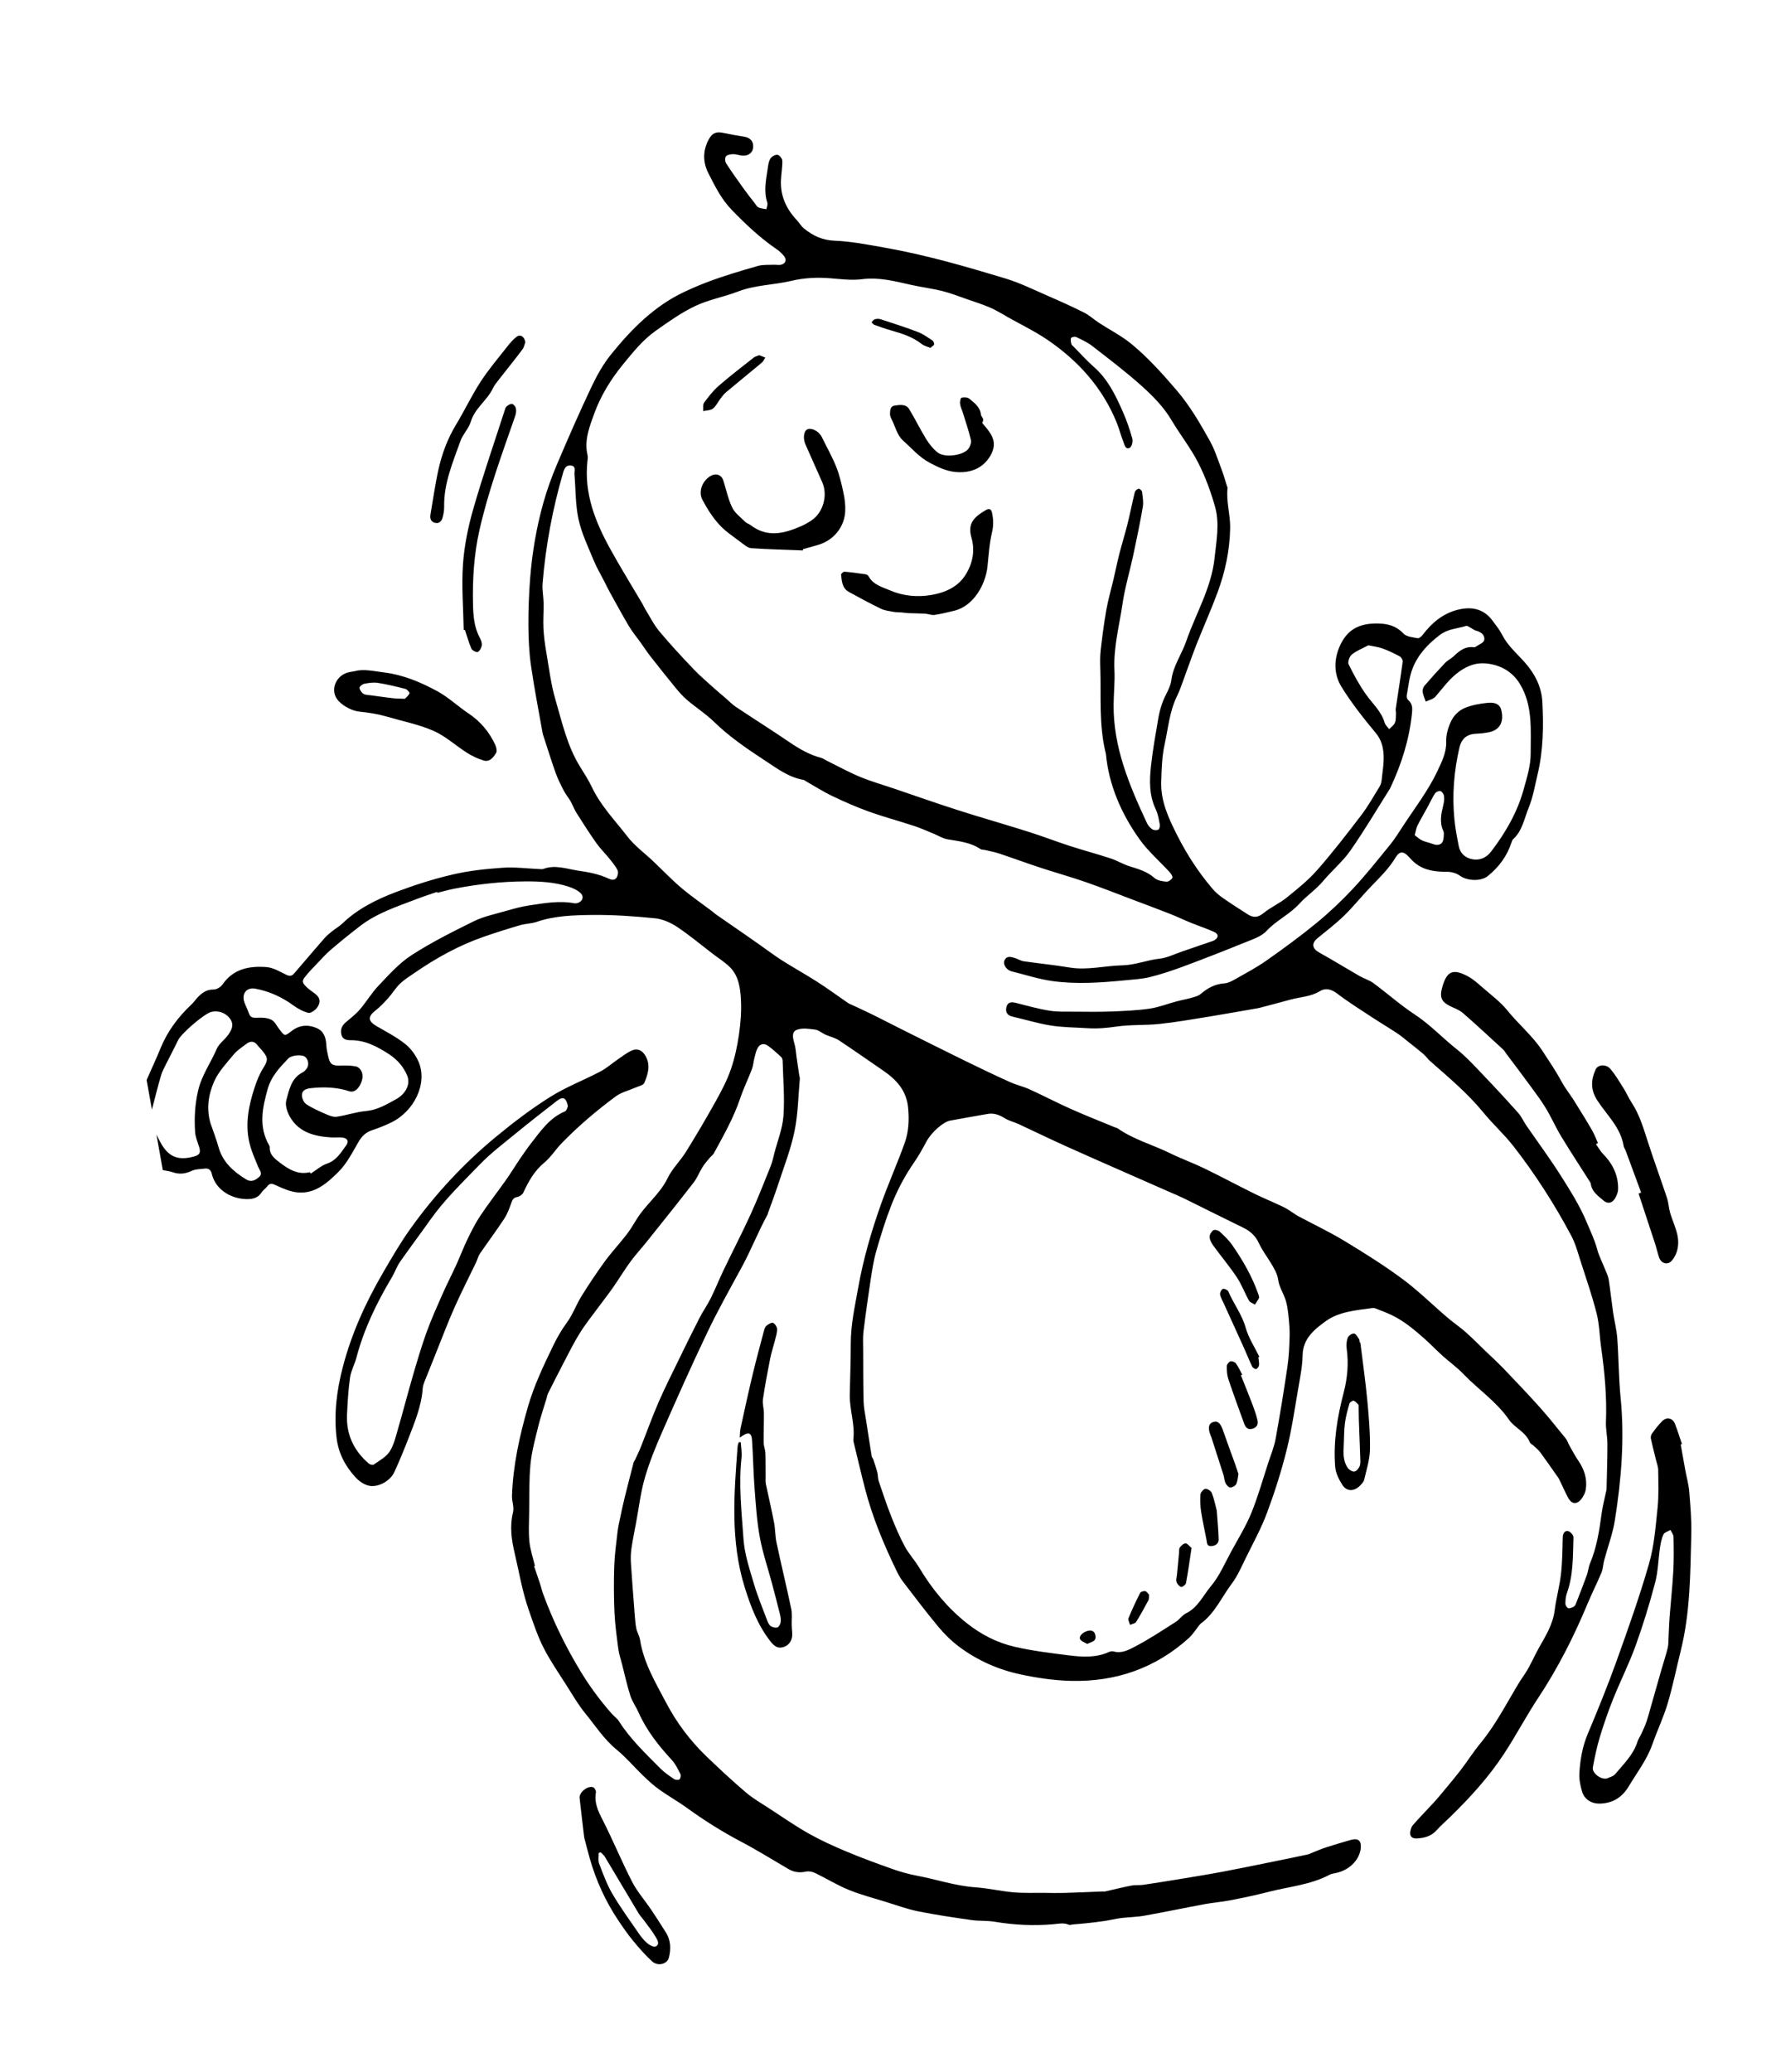 <svg xmlns="http://www.w3.org/2000/svg" fill="none" viewBox="0 0 123 143" height="143" width="123">
<path fill="black" d="M10.126 74.549C10.45 73.816 10.787 73.088 11.092 72.346C11.573 71.173 12.312 70.189 13.231 69.327C13.371 69.194 13.482 69.032 13.613 68.888C13.919 68.556 14.242 68.298 14.748 68.304C14.956 68.306 15.24 68.138 15.363 67.961C16.111 66.873 17.219 66.665 18.398 66.755C18.868 66.79 19.328 67.071 19.77 67.285C20.006 67.399 20.157 67.377 20.314 67.195C21.006 66.388 21.695 65.578 22.394 64.777C22.556 64.593 22.748 64.433 22.94 64.279C23.166 64.096 23.429 63.955 23.636 63.755C24.708 62.723 26.017 62.079 27.376 61.565C28.642 61.087 29.941 60.672 31.259 60.366C32.383 60.103 33.549 59.978 34.704 59.899C35.559 59.84 36.425 59.954 37.285 59.99C37.367 59.994 37.458 60.005 37.532 59.977C38.323 59.682 39.085 59.962 39.853 60.086C40.25 60.15 40.649 60.205 41.038 60.303C41.383 60.389 41.726 60.503 42.048 60.654C42.278 60.763 42.474 60.762 42.593 60.564C42.674 60.428 42.715 60.189 42.648 60.06C42.499 59.77 42.282 59.511 42.074 59.255C41.781 58.892 41.443 58.563 41.176 58.184C40.7 57.508 40.255 56.811 39.814 56.112C39.652 55.856 39.551 55.564 39.4 55.3C39.26 55.055 39.069 54.836 38.94 54.586C38.732 54.185 38.527 53.779 38.375 53.355C38.081 52.536 37.826 51.703 37.555 50.876C37.526 50.785 37.489 50.693 37.473 50.599C37.2 49.05 36.895 47.506 36.672 45.95C36.541 45.035 36.498 44.102 36.492 43.176C36.486 42.086 36.53 40.992 36.614 39.905C36.751 38.147 37.049 36.407 37.525 34.708C37.777 33.806 38.101 32.916 38.467 32.053C39.227 30.264 40.007 28.481 40.839 26.724C41.216 25.928 41.657 25.134 42.209 24.452C43.623 22.706 45.206 21.108 47.27 20.144C47.806 19.893 48.373 19.648 48.936 19.439C50.05 19.022 51.196 18.685 52.341 18.358C52.688 18.258 53.076 18.293 53.445 18.275C53.61 18.266 53.783 18.312 53.938 18.275C54.26 18.199 54.354 17.935 54.148 17.678C54.002 17.497 53.825 17.331 53.633 17.2C52.49 16.418 51.499 15.482 50.532 14.484C49.798 13.725 49.376 12.845 48.922 11.955C48.534 11.194 48.53 10.411 48.938 9.642C49.184 9.179 49.456 9.065 49.962 9.175C50.431 9.277 50.906 9.358 51.38 9.432C51.826 9.501 52.058 9.771 52.012 10.199C51.975 10.55 51.675 10.775 51.262 10.74C51.056 10.722 50.854 10.639 50.649 10.641C50.475 10.643 50.246 10.672 50.143 10.783C50.06 10.872 50.064 11.143 50.141 11.263C50.528 11.865 50.947 12.448 51.364 13.03C51.604 13.366 51.863 13.689 52.116 14.016C52.2 14.124 52.271 14.268 52.385 14.32C52.55 14.396 52.747 14.404 52.93 14.441C52.954 14.288 53.035 14.118 52.992 13.987C52.727 13.19 52.908 12.405 53.022 11.618C53.055 11.386 53.087 11.132 53.207 10.945C53.299 10.803 53.544 10.66 53.696 10.684C53.832 10.704 54.027 10.95 54.03 11.1C54.038 11.566 53.946 12.033 53.932 12.5C53.901 13.552 54.314 14.43 55.024 15.188C55.202 15.378 55.334 15.619 55.533 15.779C56.144 16.27 56.791 16.582 57.637 16.615C58.804 16.662 59.968 16.895 61.125 17.099C63.948 17.598 66.699 18.395 69.438 19.223C70.472 19.536 71.453 20.028 72.448 20.459C73.267 20.814 74.082 21.181 74.879 21.583C75.243 21.767 75.551 22.058 75.897 22.284C76.647 22.773 77.461 23.185 78.148 23.749C79.287 24.689 80.274 25.791 81.239 26.914C82.169 27.996 82.875 29.211 83.559 30.44C83.892 31.039 84.101 31.709 84.347 32.354C84.499 32.752 84.612 33.164 84.743 33.57C84.755 33.609 84.782 33.651 84.778 33.688C84.671 34.618 84.974 35.517 84.958 36.447C84.931 37.99 84.615 39.469 84.084 40.902C83.639 42.104 83.112 43.275 82.64 44.467C82.341 45.223 82.079 45.993 81.796 46.754C81.634 47.191 81.49 47.639 81.286 48.056C80.763 49.119 80.677 50.281 80.427 51.41C80.239 52.259 80.227 53.104 80.197 53.952C80.149 55.312 80.716 56.502 81.311 57.679C81.975 58.993 82.775 60.215 83.727 61.336C83.928 61.574 84.172 61.787 84.428 61.966C85.003 62.368 85.594 62.748 86.187 63.124C86.567 63.365 86.893 63.334 87.271 63.023C87.759 62.623 88.364 62.362 88.855 61.965C89.593 61.369 90.346 60.765 90.969 60.057C92.035 58.844 93.025 57.562 94.005 56.278C94.478 55.659 94.863 54.97 95.274 54.304C95.357 54.168 95.404 53.995 95.421 53.834C95.482 53.242 95.589 52.644 95.552 52.058C95.519 51.544 95.389 51.047 95.011 50.594C94.165 49.578 93.338 48.529 92.643 47.407C92.134 46.585 92.107 45.599 92.493 44.679C92.987 43.5 93.805 43.029 95.103 43.037C95.809 43.042 96.41 43.185 96.926 43.734C97.136 43.958 97.571 43.989 97.915 44.054C98.013 44.073 98.177 43.925 98.26 43.815C98.888 42.989 99.654 42.345 100.675 42.09C101.613 41.855 102.467 42.007 103.08 42.846C103.309 43.158 103.561 43.463 103.733 43.805C104.122 44.576 104.768 45.115 105.324 45.743C105.984 46.491 106.461 47.396 106.517 48.429C106.608 50.111 106.584 51.793 106.191 53.446C106.007 54.223 105.874 55.026 105.573 55.758C105.269 56.498 105.143 57.344 104.502 57.926C104.445 57.977 104.416 58.067 104.391 58.145C104.082 59.092 103.518 59.858 102.743 60.477C102.266 60.859 101.312 60.804 100.828 60.449C100.594 60.278 100.252 60.179 99.959 60.179C99.166 60.179 98.406 60.106 97.758 59.596C97.587 59.461 97.432 59.303 97.288 59.14C96.946 58.753 96.657 58.737 96.397 59.168C95.943 59.925 95.326 60.532 94.719 61.157C94.079 61.816 93.505 62.543 92.849 63.184C92.269 63.751 91.618 64.247 90.99 64.762C90.56 65.115 90.615 65.476 91.105 65.748C92.046 66.272 92.962 66.837 93.895 67.374C94.206 67.552 94.569 67.653 94.853 67.863C95.809 68.568 96.7 69.366 97.69 70.016C98.757 70.716 99.618 71.642 100.605 72.426C101.257 72.944 101.827 73.572 102.406 74.176C103.236 75.043 104.051 75.924 104.85 76.819C105.075 77.071 105.213 77.398 105.406 77.679C106.195 78.827 107.026 79.946 107.772 81.121C108.437 82.169 109.11 83.234 109.583 84.372C109.834 84.974 110.13 85.58 110.302 86.226C110.429 86.702 110.666 87.15 110.848 87.611C110.939 87.841 111.06 88.07 111.098 88.311C111.217 89.068 111.295 89.831 111.404 90.59C111.491 91.188 111.649 91.78 111.693 92.382C111.793 93.746 111.787 95.12 111.923 96.48C112.206 99.326 111.971 102.145 111.525 104.949C111.376 105.882 111.033 106.784 110.788 107.702C110.713 107.982 110.711 108.287 110.602 108.551C110.302 109.274 109.942 109.973 109.642 110.696C108.7 112.958 107.594 115.146 106.245 117.181C105.403 118.45 104.703 119.795 103.868 121.065C102.812 122.671 101.532 124.075 100.163 125.41C99.846 125.719 99.507 126.009 99.214 126.338C98.838 126.759 98.356 126.876 97.833 126.903C97.502 126.921 97.334 126.729 97.399 126.413C97.43 126.267 97.474 126.102 97.568 125.994C97.918 125.589 98.292 125.204 98.656 124.812C98.87 124.582 99.091 124.357 99.292 124.117C99.82 123.487 100.352 122.859 100.857 122.21C101.332 121.598 101.743 120.936 102.236 120.339C103.294 119.062 104.039 117.592 104.888 116.186C105.073 115.88 105.293 115.594 105.475 115.285C105.655 114.979 105.807 114.656 105.971 114.34C106.071 114.146 106.167 113.949 106.274 113.758C106.739 112.931 107.248 112.132 107.37 111.151C107.475 110.317 107.708 109.499 107.803 108.664C107.899 107.827 107.906 106.98 107.925 106.137C107.931 105.865 108.043 105.656 108.277 105.684C108.429 105.702 108.674 105.963 108.668 106.107C108.624 107.401 108.667 108.708 108.217 109.959C108.135 110.188 108.111 110.446 108.11 110.691C108.109 110.801 108.21 110.971 108.304 111.006C108.404 111.042 108.559 110.967 108.676 110.911C108.743 110.879 108.798 110.794 108.828 110.72C109.088 110.054 109.35 109.389 109.593 108.717C109.687 108.459 109.704 108.171 109.81 107.919C110.273 106.822 110.452 105.665 110.608 104.498C110.676 103.986 110.812 103.481 110.916 102.974C110.93 102.906 110.951 102.838 110.953 102.77C110.977 101.729 111.013 100.688 111.011 99.648C111.011 99.151 110.89 98.653 110.91 98.16C110.98 96.428 110.82 94.714 110.578 93.003C110.468 92.226 110.46 91.425 110.269 90.671C109.961 89.453 109.547 88.261 109.162 87.064C108.971 86.473 108.812 85.858 108.524 85.315C107.943 84.223 107.317 83.15 106.644 82.111C105.97 81.068 105.253 80.048 104.485 79.072C103.853 78.271 103.084 77.577 102.438 76.786C101.356 75.462 100.054 74.377 98.781 73.256C98.606 73.101 98.47 72.901 98.293 72.749C97.972 72.472 97.636 72.213 97.304 71.95C97.038 71.739 96.78 71.515 96.498 71.329C95.922 70.947 95.327 70.595 94.75 70.216C93.942 69.683 93.116 69.169 92.348 68.583C91.948 68.279 91.541 68.177 91.162 68.412C90.522 68.808 89.796 68.814 89.113 69.003C88.433 69.192 87.749 69.367 87.067 69.548C87.014 69.561 86.96 69.578 86.905 69.588C85.741 69.789 84.578 70 83.411 70.189C82.297 70.369 81.184 70.564 80.062 70.682C79.078 70.784 78.074 70.719 77.098 70.862C76.425 70.962 75.766 71.017 75.094 70.973C74.254 70.918 73.406 70.921 72.579 70.79C71.683 70.648 70.807 70.376 69.92 70.173C69.559 70.09 69.43 69.855 69.501 69.531C69.575 69.188 69.824 69.141 70.147 69.224C70.924 69.423 71.7 69.64 72.489 69.766C73.067 69.859 73.666 69.828 74.256 69.833C75.082 69.84 75.91 69.853 76.735 69.821C77.619 69.787 78.508 69.752 79.382 69.626C80.02 69.534 80.635 69.289 81.264 69.121C81.608 69.029 81.96 68.97 82.302 68.872C82.52 68.809 82.764 68.749 82.928 68.608C83.406 68.198 83.917 67.922 84.564 67.878C84.812 67.861 85.065 67.728 85.29 67.601C86.019 67.187 86.768 66.793 87.453 66.312C88.639 65.478 89.814 64.622 90.933 63.702C91.827 62.967 92.673 62.164 93.463 61.318C94.355 60.361 95.169 59.331 95.998 58.316C96.311 57.931 96.579 57.507 96.849 57.09C97.678 55.81 98.626 54.603 99.277 53.212C99.58 52.564 99.904 51.945 99.878 51.172C99.862 50.684 100.03 50.149 100.256 49.706C100.429 49.366 100.777 49.036 101.127 48.885C101.624 48.67 102.188 48.572 102.732 48.515C103.313 48.454 103.606 48.659 103.69 49.033C103.848 49.734 103.65 50.241 103.1 50.464C102.899 50.545 102.674 50.574 102.456 50.606C102.251 50.636 102.042 50.636 101.835 50.655C101.261 50.707 100.924 51.04 100.798 51.578C100.414 53.219 100.279 54.881 100.445 56.56C100.506 57.176 100.624 57.79 100.744 58.4C100.838 58.877 101.156 59.192 101.623 59.299C102.175 59.425 102.645 59.22 102.981 58.78C103.961 57.494 104.772 56.111 105.21 54.547C105.442 53.716 105.715 52.855 105.712 52.008C105.707 50.395 105.872 48.721 104.983 47.237C104.459 46.362 103.639 45.898 102.643 45.797C101.973 45.729 101.388 45.93 100.794 46.347C100.102 46.833 99.66 47.488 99.129 48.092C98.978 48.264 98.692 48.32 98.468 48.429C98.392 48.209 98.284 47.993 98.251 47.767C98.231 47.631 98.285 47.444 98.376 47.338C98.839 46.798 99.317 46.268 99.808 45.752C99.978 45.575 100.22 45.468 100.398 45.296C100.789 44.919 101.195 44.601 101.784 44.676C101.823 44.681 101.874 44.673 101.905 44.651C102.117 44.501 102.467 44.373 102.504 44.185C102.569 43.851 102.3 43.623 101.943 43.535C101.802 43.5 101.68 43.388 101.546 43.321C101.449 43.272 101.328 43.181 101.249 43.206C100.642 43.398 100.005 43.401 99.436 43.831C98.603 44.462 97.928 45.189 97.556 46.141C97.323 46.733 97.266 47.394 97.149 48.029C97.132 48.121 97.187 48.267 97.258 48.328C97.57 48.593 97.547 48.926 97.51 49.28C97.321 51.064 96.79 52.748 96.028 54.367C96.016 54.392 96.007 54.418 95.991 54.441C95.088 55.871 94.228 57.332 93.26 58.717C92.728 59.479 91.984 60.09 91.384 60.81C90.894 61.398 90.245 61.825 89.753 62.368C89.071 63.118 88.152 63.526 87.469 64.261C87.088 64.67 86.449 64.863 85.899 65.087C84.513 65.652 83.119 66.195 81.716 66.716C80.964 66.995 80.198 67.251 79.421 67.444C78.862 67.583 78.275 67.612 77.697 67.668C76.027 67.831 74.348 67.951 72.682 67.721C71.731 67.589 70.804 67.281 69.865 67.05C69.826 67.041 69.786 67.024 69.749 67.007C69.444 66.874 69.254 66.521 69.381 66.271C69.541 65.956 69.823 66.052 70.073 66.124C70.285 66.185 70.481 66.321 70.694 66.353C71.745 66.506 72.803 66.608 73.85 66.783C75.091 66.99 76.297 66.661 77.515 66.634C78.415 66.614 79.209 66.268 80.072 66.177C80.601 66.121 81.111 65.86 81.626 65.685C82.254 65.473 82.879 65.254 83.505 65.039C83.623 64.998 83.748 64.969 83.855 64.909C84.168 64.731 84.181 64.478 83.853 64.33C83.327 64.092 82.775 63.912 82.239 63.694C81.754 63.497 81.28 63.268 80.793 63.077C79.956 62.748 79.112 62.435 78.269 62.117C77.172 61.703 76.083 61.27 74.976 60.886C73.932 60.524 72.865 60.228 71.816 59.882C70.871 59.571 69.937 59.226 68.993 58.912C68.68 58.808 68.351 58.751 68.03 58.674C67.922 58.649 67.791 58.663 67.707 58.606C67.019 58.139 66.221 58.069 65.434 57.934C65.104 57.878 64.799 57.677 64.481 57.548C64.037 57.367 63.599 57.167 63.144 57.017C62.096 56.673 61.028 56.387 59.99 56.015C59.133 55.708 58.296 55.338 57.475 54.945C56.843 54.643 56.25 54.261 55.64 53.915C55.592 53.887 55.547 53.842 55.497 53.834C54.484 53.665 53.686 53.06 52.863 52.52C51.617 51.703 50.384 50.87 49.307 49.82C48.737 49.265 48.053 48.831 47.446 48.313C47.142 48.055 46.879 47.747 46.624 47.438C46.038 46.724 45.463 45.999 44.893 45.27C44.664 44.977 44.463 44.662 44.245 44.358C43.976 43.982 43.675 43.625 43.439 43.228C42.975 42.449 42.542 41.649 42.103 40.856C41.969 40.614 41.852 40.364 41.727 40.119C41.484 39.642 41.206 39.178 41.003 38.685C40.621 37.754 40.171 36.829 39.957 35.856C39.735 34.842 39.76 33.774 39.674 32.729C39.656 32.503 39.812 32.183 39.426 32.132C39.094 32.089 38.971 32.35 38.895 32.611C38.161 35.116 37.688 37.671 37.471 40.269C37.434 40.719 37.535 41.179 37.543 41.635C37.552 42.212 37.501 42.793 37.531 43.368C37.56 43.928 37.636 44.489 37.732 45.043C37.92 46.129 38.049 47.236 38.358 48.289C38.82 49.859 39.168 51.48 40.048 52.901C40.342 53.377 40.647 53.85 40.887 54.353C41.497 55.634 42.484 56.642 43.333 57.745C43.822 58.382 44.502 58.872 45.093 59.432C45.742 60.048 46.359 60.697 47.039 61.276C47.712 61.848 48.444 62.348 49.149 62.881C49.259 62.964 49.36 63.06 49.473 63.138C50.137 63.601 50.805 64.058 51.47 64.52C51.81 64.755 52.148 64.994 52.486 65.231C53.003 65.594 53.507 65.977 54.039 66.314C54.832 66.817 55.657 67.269 56.447 67.776C57.164 68.237 57.852 68.743 58.555 69.226C58.644 69.287 58.748 69.324 58.847 69.371C59.318 69.592 59.794 69.804 60.259 70.034C60.978 70.389 61.689 70.761 62.406 71.118C63.868 71.847 65.328 72.579 66.794 73.297C67.774 73.775 68.758 74.245 69.752 74.693C70.191 74.891 70.672 74.997 71.111 75.197C72.073 75.635 73.01 76.127 73.975 76.557C74.985 77.007 76.015 77.409 77.037 77.832C77.088 77.853 77.148 77.859 77.191 77.89C78.298 78.665 79.608 79.015 80.805 79.603C81.572 79.98 82.383 80.269 83.153 80.642C84.309 81.202 85.441 81.811 86.593 82.379C87.263 82.709 87.956 82.99 88.63 83.313C88.9 83.442 89.144 83.624 89.399 83.783C89.481 83.833 89.557 83.894 89.641 83.939C90.713 84.51 91.814 85.032 92.851 85.659C94.215 86.484 95.572 87.334 96.852 88.281C97.945 89.09 98.921 90.058 99.959 90.944C100.364 91.291 100.812 91.59 101.211 91.943C101.697 92.373 102.152 92.837 102.62 93.287C103.028 93.679 103.447 94.059 103.837 94.466C104.668 95.334 105.5 96.202 106.301 97.096C106.934 97.804 107.528 98.548 108.126 99.287C108.246 99.433 108.3 99.63 108.396 99.798C108.592 100.144 108.777 100.5 109.002 100.827C109.411 101.421 109.622 102.071 109.522 102.783C109.484 103.05 109.337 103.339 109.154 103.542C108.863 103.866 108.528 103.803 108.317 103.418C108.106 103.033 107.93 102.628 107.738 102.232C107.702 102.158 107.67 102.08 107.623 102.013C107.213 101.428 106.805 100.84 106.383 100.262C106.263 100.098 106.099 99.965 105.95 99.823C105.85 99.727 105.69 99.661 105.646 99.548C105.369 98.836 104.611 98.572 104.21 97.993C103.349 96.746 102.088 95.908 101.056 94.836C100.612 94.374 100.08 93.997 99.602 93.565C99.171 93.176 98.772 92.752 98.337 92.37C97.658 91.773 96.963 91.19 96.142 90.792C95.77 90.612 95.38 90.468 94.994 90.316C94.921 90.287 94.829 90.281 94.75 90.292C93.643 90.453 92.471 90.532 91.557 91.198C90.793 91.755 89.985 92.382 89.962 93.539C89.946 94.32 89.787 95.102 89.653 95.877C89.409 97.291 89.203 98.718 88.855 100.108C88.49 101.564 88.033 103.004 87.509 104.411C87.112 105.478 86.557 106.487 86.053 107.511C85.748 108.129 85.475 108.78 85.064 109.323C84.369 110.242 83.911 111.349 82.944 112.058C82.847 112.13 82.782 112.245 82.704 112.342C82.513 112.579 82.35 112.846 82.128 113.048C79.82 115.146 77.07 116.098 73.983 116.027C72.814 116 71.634 115.826 70.488 115.582C68.951 115.255 67.514 114.621 66.248 113.677C65.721 113.284 65.237 112.81 64.816 112.306C63.969 111.291 63.175 110.233 62.368 109.185C62.21 108.978 62.073 108.748 61.959 108.513C61.05 106.645 60.248 104.735 59.73 102.718C59.458 101.663 59.21 100.601 58.954 99.541C58.938 99.475 58.93 99.402 58.937 99.335C59.05 98.298 58.668 97.303 58.687 96.276C58.708 95.094 58.758 93.911 58.757 92.729C58.755 91.418 59.044 90.157 59.271 88.878C59.621 86.911 60.174 85.01 60.838 83.139C61.346 81.707 61.972 80.316 62.483 78.885C62.757 78.117 62.797 77.308 62.718 76.474C62.604 75.252 61.889 74.508 60.956 73.874C59.95 73.19 58.961 72.485 57.946 71.817C57.663 71.631 57.308 71.555 56.994 71.413C56.76 71.308 56.547 71.106 56.308 71.073C55.888 71.015 55.412 70.942 55.036 71.082C54.644 71.227 54.757 71.666 54.865 72.034C54.955 72.335 54.966 72.658 55.013 72.972C55.074 73.388 55.135 73.805 55.197 74.222C55.21 74.304 55.246 74.387 55.238 74.466C55.127 75.68 55.116 76.915 54.868 78.101C54.605 79.363 54.125 80.582 53.722 81.814C53.511 82.463 53.265 83.101 53.035 83.744C53.021 83.783 53.017 83.826 52.997 83.862C52.357 85.029 51.876 86.273 51.24 87.443C50.429 88.934 49.594 90.415 48.863 91.945C47.771 94.227 46.742 96.54 45.725 98.857C45.272 99.888 44.844 100.941 44.532 102.019C44.245 103.009 44.127 104.048 43.937 105.066C43.822 105.676 43.697 106.284 43.608 106.897C43.561 107.222 43.551 107.559 43.572 107.887C43.636 108.921 43.722 109.954 43.799 110.987C43.809 111.124 43.815 111.261 43.829 111.397C43.862 111.733 43.875 112.074 43.942 112.403C43.997 112.672 44.161 112.92 44.203 113.189C44.45 114.786 45.272 116.144 46.005 117.535C46.731 118.914 47.66 120.155 48.786 121.236C49.671 122.086 50.569 122.924 51.504 123.719C52.006 124.147 52.59 124.481 53.146 124.844C54.045 125.43 54.929 126.044 55.862 126.57C56.691 127.037 57.565 127.433 58.443 127.801C59.488 128.238 60.553 128.63 61.621 129.008C62.166 129.201 62.73 129.362 63.299 129.469C64.656 129.722 65.97 130.178 67.362 130.276C68.239 130.337 69.106 130.543 69.983 130.621C70.697 130.684 71.419 130.652 72.138 130.659C72.588 130.664 73.04 130.676 73.49 130.663C74.388 130.637 75.286 130.596 76.184 130.562C76.225 130.561 76.269 130.573 76.309 130.565C76.919 130.427 77.526 130.275 78.139 130.156C78.406 130.104 78.688 130.143 78.959 130.104C79.849 129.973 80.737 129.829 81.625 129.683C82.575 129.526 83.525 129.372 84.471 129.194C85.624 128.977 86.774 128.737 87.924 128.504C88.713 128.345 89.502 128.183 90.289 128.014C90.421 127.986 90.545 127.918 90.673 127.868C90.979 127.749 91.281 127.615 91.594 127.515C92.155 127.334 92.721 127.166 93.288 127.006C93.764 126.873 94.006 127.02 93.981 127.513C93.965 127.822 93.834 128.166 93.648 128.416C93.295 128.894 92.79 129.191 92.191 129.304C92.069 129.327 91.939 129.347 91.832 129.404C90.514 130.109 89.029 130.224 87.617 130.589C86.751 130.813 85.872 130.995 84.994 131.167C84.398 131.283 83.787 131.329 83.19 131.439C81.801 131.697 80.419 131.988 79.029 132.236C78.5 132.331 77.955 132.331 77.42 132.398C77.039 132.446 76.663 132.543 76.283 132.6C75.874 132.662 75.463 132.708 75.052 132.753C74.737 132.788 74.42 132.809 74.104 132.838C74.007 132.847 73.895 132.894 73.817 132.861C73.457 132.703 73.103 132.794 72.737 132.826C71.386 132.943 70.042 132.878 68.701 132.654C68.173 132.565 67.623 132.612 67.092 132.536C65.862 132.36 64.631 132.18 63.414 131.935C62.658 131.783 61.924 131.514 61.184 131.285C60.319 131.018 59.436 130.788 58.6 130.446C57.803 130.12 57.062 129.658 56.283 129.284C56.095 129.193 55.841 129.149 55.642 129.194C55.207 129.29 54.821 129.231 54.444 129.011C53.355 128.374 52.284 127.706 51.169 127.119C49.869 126.435 48.633 125.659 47.446 124.797C46.829 124.35 46.158 123.978 45.538 123.535C45.137 123.249 44.771 122.912 44.416 122.57C43.798 121.977 43.243 121.31 42.582 120.77C41.711 120.057 41.118 119.122 40.422 118.272C39.927 117.667 39.532 116.978 39.111 116.316C38.586 115.493 38.031 114.684 37.581 113.822C37.133 112.963 36.832 112.036 36.511 111.116C36.061 109.824 35.846 108.492 35.536 107.178C35.322 106.27 35.195 105.34 35.431 104.388C35.519 104.036 35.346 103.627 35.359 103.246C35.43 101.151 35.88 99.128 36.457 97.116C36.884 95.628 37.542 94.258 38.21 92.876C38.482 92.314 38.781 91.796 39.151 91.292C39.558 90.737 39.794 90.059 40.16 89.47C40.669 88.65 41.208 87.845 41.776 87.064C42.232 86.44 42.764 85.872 43.239 85.262C43.5 84.927 43.726 84.563 43.945 84.198C44.564 83.166 45.569 82.436 46.107 81.325C46.425 80.666 46.987 80.13 47.379 79.5C48.084 78.365 48.764 77.213 49.414 76.045C49.808 75.339 50.194 74.615 50.46 73.855C50.734 73.072 50.914 72.245 51.033 71.423C51.151 70.607 51.216 69.769 51.167 68.949C51.121 68.179 51.008 67.365 50.422 66.775C50.067 66.417 49.624 66.144 49.22 65.835C48.401 65.209 47.608 64.542 46.75 63.974C46.304 63.679 45.755 63.439 45.23 63.387C43.787 63.243 42.331 63.139 40.882 63.157C39.606 63.173 38.315 63.209 37.075 63.631C36.703 63.758 36.286 63.755 35.905 63.867C35.06 64.115 34.219 64.38 33.386 64.67C31.689 65.261 30.131 66.124 28.654 67.14C28.3 67.383 27.929 67.612 27.621 67.906C27.317 68.198 27.097 68.576 26.814 68.892C26.539 69.198 26.253 69.501 25.93 69.754C25.388 70.178 25.407 70.483 26.014 70.835C26.681 71.222 27.376 71.58 27.975 72.055C28.368 72.366 28.705 72.823 28.905 73.286C29.544 74.758 28.635 76.697 27.009 77.487C26.588 77.691 26.149 77.866 25.704 78.013C25.269 78.158 24.992 78.419 24.761 78.82C24.341 79.547 23.945 80.33 23.359 80.908C22.595 81.663 21.732 82.44 20.516 82.305C20.027 82.25 19.542 82.04 19.088 81.831C18.826 81.71 18.651 81.627 18.452 81.895C18.337 82.049 18.162 82.159 18.058 82.318C17.846 82.645 17.549 82.752 17.179 82.769C16.131 82.816 14.906 82.229 14.623 81.012C14.564 80.76 14.406 80.629 14.14 80.665C13.842 80.704 13.514 80.693 13.252 80.816C12.809 81.025 12.393 81.078 11.932 80.918C11.712 80.842 11.475 80.818 11.244 80.77C11.098 79.952 10.951 79.134 10.805 78.317C10.899 78.5 10.988 78.685 11.086 78.865C11.63 79.857 12.293 80.134 13.396 79.832C13.799 79.722 13.877 79.557 13.75 79.161C13.64 78.822 13.495 78.478 13.473 78.128C13.412 77.18 13.459 76.257 13.677 75.302C13.923 74.225 14.552 73.373 14.967 72.404C15.123 72.04 15.507 71.781 15.75 71.447C16.106 70.957 16.125 70.643 15.881 70.309C15.591 69.914 15.075 69.729 14.593 69.849C14.1 69.972 12.514 71.344 12.299 71.8C12.036 72.359 11.739 72.903 11.465 73.457C11.336 73.717 11.195 73.977 11.116 74.252C10.89 75.024 10.697 75.81 10.492 76.594C10.37 75.913 10.248 75.231 10.126 74.549ZM76.376 52.044C75.871 50.021 76.056 48.061 75.989 46.117C75.975 45.705 75.969 45.288 76.016 44.88C76.124 43.95 76.242 43.02 76.406 42.099C76.533 41.383 76.738 40.682 76.904 39.974C77.042 39.385 77.16 38.792 77.311 38.207C77.486 37.525 77.698 36.853 77.868 36.17C78.049 35.445 78.19 34.711 78.369 33.985C78.395 33.88 78.524 33.76 78.629 33.73C78.688 33.713 78.86 33.857 78.871 33.942C78.916 34.291 78.983 34.658 78.924 34.999C78.73 36.124 78.496 37.243 78.257 38.36C78.02 39.462 77.69 40.548 77.527 41.66C77.303 43.188 76.89 44.692 76.966 46.261C77.004 47.045 76.917 47.833 76.909 48.619C76.876 51.573 77.995 54.209 79.21 56.814C79.288 56.981 79.428 57.142 79.581 57.243C79.686 57.313 79.885 57.325 79.996 57.271C80.074 57.233 80.122 57.028 80.099 56.914C80.032 56.562 79.975 56.193 79.823 55.874C79.358 54.905 79.379 53.885 79.49 52.87C79.609 51.775 79.807 50.687 79.992 49.6C80.056 49.22 80.156 48.841 80.287 48.48C80.475 47.963 80.83 47.477 80.895 46.952C81.02 45.956 81.611 45.169 81.923 44.263C82.581 42.353 83.662 40.594 83.88 38.523C84.005 37.335 84.243 36.141 83.914 34.978C83.62 33.936 83.24 32.9 82.748 31.938C82.224 30.914 81.496 29.995 80.906 29.002C80.363 28.086 79.625 27.341 78.854 26.648C77.766 25.669 76.591 24.784 75.433 23.884C75.102 23.627 74.706 23.447 74.325 23.264C74.233 23.219 74.006 23.264 73.972 23.333C73.918 23.443 73.958 23.609 73.991 23.744C74.008 23.816 74.092 23.872 74.15 23.932C74.612 24.399 75.051 24.896 75.545 25.327C76.505 26.166 77.038 27.273 77.537 28.4C77.805 29.005 78.022 29.638 78.2 30.276C78.254 30.466 78.16 30.846 78.025 30.911C77.719 31.058 77.663 30.697 77.585 30.504C77.41 30.069 77.3 29.607 77.123 29.172C76.142 26.765 74.473 24.913 72.353 23.466C71.458 22.855 70.467 22.383 69.52 21.847C69.46 21.813 69.405 21.769 69.344 21.737C69.006 21.558 68.678 21.355 68.326 21.209C67.828 21.003 67.314 20.834 66.804 20.659C66.23 20.46 65.661 20.235 65.072 20.088C64.367 19.913 63.64 19.825 62.93 19.666C61.811 19.416 60.716 19.12 59.534 19.273C58.812 19.367 58.06 19.264 57.325 19.206C56.425 19.135 55.529 19.178 54.66 19.385C53.438 19.676 52.163 19.664 50.971 20.123C49.999 20.497 48.947 20.68 48.013 21.124C47.046 21.582 46.157 22.217 45.279 22.838C44.395 23.463 43.722 24.303 43.036 25.142C42.181 26.184 41.49 27.313 41.037 28.557C40.708 29.462 40.333 30.405 40.579 31.424C40.611 31.554 40.584 31.7 40.569 31.838C40.329 34.047 41.103 36.001 42.134 37.873C42.851 39.175 43.637 40.438 44.39 41.719C44.439 41.803 44.47 41.897 44.521 41.979C44.854 42.516 45.136 43.095 45.535 43.577C46.284 44.478 47.087 45.337 47.896 46.186C48.349 46.662 48.854 47.087 49.342 47.529C49.587 47.751 49.846 47.958 50.096 48.174C50.337 48.38 50.556 48.618 50.818 48.792C52.049 49.613 53.302 50.401 54.525 51.234C55.207 51.698 55.905 52.102 56.709 52.312C56.839 52.346 56.954 52.437 57.078 52.497C57.855 52.88 58.615 53.302 59.414 53.632C60.205 53.959 61.036 54.192 61.849 54.469C62.87 54.817 63.888 55.174 64.911 55.515C65.692 55.776 66.478 56.027 67.265 56.27C68.546 56.664 69.834 57.035 71.11 57.442C72.043 57.739 72.957 58.093 73.888 58.395C74.82 58.696 75.768 58.948 76.7 59.254C77.155 59.404 77.575 59.663 78.032 59.804C78.642 59.994 79.238 60.166 79.739 60.611C79.935 60.785 80.276 60.834 80.558 60.86C80.692 60.872 80.888 60.727 80.968 60.597C81.009 60.53 80.886 60.32 80.791 60.216C80.093 59.453 79.293 58.765 78.697 57.931C77.421 56.142 76.571 54.154 76.377 52.042L76.376 52.044ZM65.616 77.352C65.119 77.45 64.311 78.181 63.976 78.809C63.722 79.283 63.461 79.758 63.155 80.2C62.507 81.133 61.975 82.131 61.562 83.18C61.154 84.219 60.822 85.291 60.515 86.366C60.326 87.027 60.224 87.716 60.12 88.398C59.941 89.571 59.777 90.746 59.634 91.923C59.585 92.335 59.612 92.757 59.613 93.175C59.617 94.359 59.614 95.543 59.642 96.727C59.651 97.14 59.739 97.551 59.8 97.962C59.929 98.815 60.062 99.668 60.2 100.52C60.212 100.597 60.285 100.663 60.311 100.74C60.409 101.036 60.512 101.33 60.589 101.631C60.641 101.83 60.622 102.049 60.687 102.241C60.962 103.057 61.235 103.876 61.552 104.678C61.831 105.382 62.131 106.084 62.49 106.75C62.769 107.266 63.181 107.706 63.483 108.211C64.361 109.679 65.423 110.974 66.771 112.045C67.766 112.834 68.871 113.397 70.085 113.675C71.32 113.959 72.589 114.11 73.849 114.269C74.769 114.385 75.7 114.436 76.585 114.033C76.681 113.989 76.813 113.967 76.911 113.995C77.459 114.154 77.946 113.888 78.369 113.668C79.349 113.159 80.273 112.542 81.208 111.95C81.462 111.789 81.641 111.495 81.904 111.368C82.73 110.968 83.086 110.135 83.625 109.495C84.224 108.782 84.601 107.881 85.055 107.051C85.531 106.184 86.055 105.332 86.427 104.421C86.888 103.287 87.218 102.101 87.6 100.935C87.776 100.398 87.998 99.867 88.098 99.316C88.399 97.659 88.669 95.996 88.914 94.329C89.016 93.635 89.046 92.927 89.065 92.224C89.078 91.747 89.029 91.265 88.98 90.789C88.943 90.437 88.895 90.078 88.789 89.742C88.644 89.281 88.351 88.853 88.284 88.386C88.214 87.906 87.986 87.541 87.753 87.157C87.482 86.709 87.158 86.287 86.942 85.814C86.707 85.299 86.341 84.978 85.849 84.739C84.486 84.076 83.132 83.392 81.772 82.724C81.462 82.571 81.142 82.441 80.826 82.303C79.73 81.821 78.634 81.34 77.538 80.857C76.199 80.267 74.859 79.683 73.527 79.079C72.458 78.595 71.403 78.082 70.339 77.589C70.029 77.445 69.681 77.371 69.396 77.191C69.026 76.959 68.651 76.819 68.221 76.89C67.351 77.036 66.484 77.198 65.616 77.354L65.616 77.352ZM36.945 108.094C36.925 108.098 36.905 108.103 36.885 108.107C37.021 108.507 37.16 108.905 37.292 109.305C37.37 109.541 37.422 109.785 37.507 110.017C38.193 111.892 39.065 113.672 40.103 115.381C40.736 116.423 41.452 117.388 42.254 118.297C42.409 118.473 42.618 118.611 42.741 118.804C43.525 120.045 44.587 121.041 45.607 122.072C45.886 122.353 46.222 122.579 46.552 122.803C46.645 122.866 46.852 122.885 46.925 122.825C47.001 122.762 47.039 122.55 46.991 122.456C46.817 122.116 46.645 121.757 46.391 121.481C45.476 120.49 44.65 119.445 44.099 118.202C43.926 117.813 43.664 117.457 43.535 117.057C43.306 116.343 43.147 115.606 42.961 114.878C42.871 114.531 42.752 114.187 42.705 113.833C42.594 112.998 42.477 112.16 42.438 111.32C42.39 110.245 42.386 109.165 42.422 108.089C42.449 107.291 42.562 106.495 42.654 105.701C42.694 105.36 42.777 105.023 42.847 104.687C42.938 104.257 43.029 103.827 43.134 103.401C43.338 102.576 43.551 101.755 43.763 100.933C43.777 100.881 43.824 100.84 43.847 100.789C43.985 100.489 44.134 100.192 44.256 99.885C44.66 98.87 45.027 97.84 45.461 96.838C45.888 95.852 46.375 94.89 46.845 93.923C47.327 92.931 47.814 91.94 48.317 90.959C48.552 90.501 48.856 90.077 49.085 89.617C49.404 88.976 49.668 88.308 49.977 87.662C50.593 86.379 51.25 85.115 51.841 83.82C52.339 82.729 52.775 81.609 53.224 80.496C53.337 80.216 53.398 79.913 53.474 79.62C53.697 78.756 54.044 77.901 54.107 77.026C54.198 75.764 54.084 74.487 54.05 73.217C54.048 73.128 54.008 73.016 53.945 72.958C53.65 72.688 53.355 72.411 53.029 72.181C52.74 71.977 52.458 72.065 52.303 72.382C52.201 72.587 52.155 72.823 52.098 73.048C52.035 73.301 52.017 73.57 51.925 73.812C51.669 74.484 51.348 75.133 51.12 75.813C50.668 77.158 49.971 78.38 49.297 79.617C49.234 79.733 49.106 79.811 49.02 79.916C48.847 80.125 48.662 80.329 48.519 80.557C48.3 80.906 48.153 81.307 47.902 81.629C46.844 82.995 45.762 84.342 44.683 85.692C44.308 86.163 43.895 86.605 43.54 87.09C43.117 87.667 42.749 88.283 42.339 88.87C42.016 89.334 41.662 89.776 41.328 90.233C40.892 90.827 40.425 91.404 40.037 92.03C39.615 92.708 39.263 93.43 38.891 94.138C38.533 94.821 38.187 95.509 37.841 96.198C37.793 96.296 37.781 96.411 37.749 96.516C37.556 97.162 37.334 97.802 37.174 98.456C36.963 99.319 36.721 100.186 36.637 101.066C36.53 102.175 36.562 103.299 36.545 104.416C36.535 105.084 36.495 105.757 36.562 106.418C36.621 106.984 36.812 107.537 36.945 108.096L36.945 108.094ZM30.201 61.627C30.195 61.607 30.189 61.587 30.183 61.566C29.726 61.725 29.265 61.871 28.814 62.045C27.442 62.571 26.032 63.02 24.849 63.935C24.161 64.467 23.484 65.013 22.823 65.579C22.479 65.873 22.179 66.221 21.864 66.549C21.641 66.78 21.415 67.009 21.211 67.256C21.086 67.406 20.912 67.591 20.919 67.753C20.927 67.912 21.117 68.082 21.259 68.213C21.469 68.406 21.736 68.542 21.927 68.751C22.174 69.022 22.064 69.35 21.873 69.587C21.738 69.754 21.451 69.954 21.289 69.913C20.925 69.819 20.567 69.626 20.26 69.401C19.466 68.821 18.596 68.425 17.635 68.246C17.024 68.133 16.672 68.594 16.879 69.189C16.97 69.449 17.107 69.695 17.194 69.956C17.29 70.238 17.462 70.267 17.738 70.253C18.068 70.236 18.438 70.245 18.726 70.382C18.961 70.494 19.108 70.802 19.282 71.033C19.673 71.55 19.659 71.538 20.16 71.153C20.692 70.745 21.299 70.709 21.891 70.974C22.367 71.187 22.513 71.634 22.536 72.138C22.548 72.411 22.615 72.685 22.674 72.955C22.788 73.466 22.961 73.572 23.499 73.554C23.842 73.543 24.193 73.546 24.531 73.602C24.911 73.663 25.118 74.102 25.012 74.519C24.87 75.078 24.498 75.447 24.139 75.329C23.268 75.044 22.386 75.017 21.485 75.111C21.156 75.145 20.866 75.245 20.851 75.576C20.841 75.791 20.978 76.103 21.151 76.219C21.571 76.498 22.043 76.703 22.509 76.906C22.743 77.007 23.02 77.12 23.257 77.085C23.934 76.987 24.595 76.751 25.273 76.692C26.051 76.624 26.678 76.246 27.323 75.894C28.028 75.51 28.361 74.839 28.126 74.257C27.871 73.629 27.425 73.13 26.857 72.762C26.052 72.241 25.216 71.793 24.21 71.802C23.949 71.804 23.667 71.757 23.582 71.433C23.492 71.091 23.598 70.811 23.865 70.58C24.199 70.29 24.562 70.021 24.847 69.689C25.308 69.152 25.672 68.528 26.158 68.02C26.868 67.278 27.572 66.482 28.423 65.933C29.79 65.051 31.256 64.314 32.719 63.594C33.392 63.264 34.154 63.105 34.883 62.896C35.428 62.739 35.979 62.585 36.538 62.5C37.587 62.341 38.64 62.153 39.708 62.358C39.746 62.365 39.79 62.352 39.831 62.344C40.214 62.268 40.375 61.907 40.093 61.645C39.864 61.433 39.543 61.292 39.238 61.194C38.268 60.884 37.274 60.834 36.253 60.841C34.602 60.85 32.981 61.032 31.367 61.346C30.975 61.422 30.589 61.534 30.201 61.629L30.201 61.627ZM14.54 77.542C14.725 78.086 14.936 78.623 15.089 79.175C15.383 80.227 16.127 80.877 17.008 81.416C17.352 81.627 17.655 81.464 17.906 81.231C18.154 81.001 17.934 80.796 17.84 80.567C17.601 79.985 17.335 79.399 17.204 78.789C16.929 77.51 17.188 76.259 17.593 75.041C17.739 74.601 17.912 74.157 18.156 73.766C18.513 73.195 18.543 73.046 18.116 72.527C18.011 72.399 17.887 72.285 17.788 72.153C17.552 71.839 17.281 71.848 16.998 72.068C16.702 72.296 16.373 72.503 16.141 72.786C15.653 73.378 15.099 73.959 14.793 74.644C14.393 75.54 14.24 76.533 14.54 77.541L14.54 77.542ZM21.401 80.913L21.459 81.011C21.836 80.774 22.186 80.457 22.596 80.317C23.24 80.097 23.533 79.567 23.891 79.088C24.117 78.786 23.999 78.556 23.623 78.52C23.376 78.497 23.125 78.529 22.877 78.514C21.72 78.442 20.639 78.173 20.017 77.08C19.832 76.754 19.68 76.285 19.772 75.951C19.97 75.228 20.113 74.417 20.909 74.018C21.015 73.965 21.105 73.862 21.179 73.763C21.375 73.504 21.289 73.072 21.022 72.92C20.772 72.778 20.12 72.849 19.919 73.057C19.317 73.682 18.732 74.291 18.482 75.186C18.114 76.505 17.852 77.784 18.587 79.057C18.608 79.092 18.629 79.136 18.627 79.174C18.603 79.71 18.973 79.983 19.341 80.263C19.951 80.725 20.581 81.113 21.401 80.913ZM94.499 44.545C94.09 44.763 93.683 44.92 93.36 45.18C93.199 45.31 93.061 45.696 93.139 45.855C93.495 46.579 93.884 47.299 94.353 47.955C94.802 48.584 95.4 49.104 95.626 49.885C95.674 50.05 95.831 50.184 95.938 50.332C96.074 50.188 96.262 50.067 96.334 49.897C96.414 49.707 96.396 49.473 96.409 49.257C96.415 49.148 96.376 49.036 96.392 48.931C96.552 47.845 96.727 46.76 96.873 45.672C96.888 45.557 96.774 45.365 96.666 45.307C96.279 45.099 95.879 44.908 95.466 44.758C95.166 44.65 94.839 44.616 94.5 44.545L94.499 44.545ZM97.705 57.651C97.886 57.784 98.031 57.93 98.206 58.01C98.442 58.117 98.705 58.163 98.948 58.256C99.397 58.426 99.685 58.25 99.703 57.778C99.709 57.641 99.738 57.484 99.683 57.369C99.396 56.758 99.533 56.158 99.682 55.55C99.731 55.352 99.755 55.136 99.726 54.938C99.707 54.812 99.588 54.64 99.478 54.606C99.376 54.575 99.173 54.667 99.106 54.766C98.923 55.037 98.791 55.342 98.634 55.631C98.387 56.085 98.124 56.531 97.891 56.992C97.803 57.166 97.781 57.373 97.704 57.651L97.705 57.651Z"></path>
<path fill="black" d="M23.247 99.267C23.049 97.61 23.252 95.987 23.671 94.38C24.273 92.061 25.251 89.913 26.457 87.842C27.061 86.803 27.663 85.765 28.36 84.793C30.058 82.422 32.037 80.295 34.288 78.441C35.47 77.466 36.7 76.532 37.996 75.719C39.09 75.032 40.318 74.562 41.468 73.959C41.893 73.737 42.259 73.408 42.657 73.133C42.953 72.93 43.241 72.709 43.559 72.547C43.985 72.33 44.335 72.469 44.575 72.879C44.949 73.518 44.752 74.15 44.498 74.746C44.425 74.916 44.091 74.98 43.87 75.079C43.422 75.279 42.914 75.393 42.529 75.677C41.201 76.659 39.94 77.728 38.788 78.915C38.369 79.347 38.042 79.88 37.584 80.26C36.897 80.826 36.501 81.554 36.137 82.329C36.072 82.465 35.879 82.596 35.727 82.624C35.477 82.668 35.398 82.79 35.321 83.013C35.187 83.401 35.038 83.797 34.815 84.137C34.28 84.953 33.692 85.733 33.142 86.538C33.021 86.716 32.974 86.943 32.88 87.14C32.38 88.183 31.849 89.213 31.381 90.269C30.916 91.317 30.513 92.391 30.085 93.455C29.826 94.094 29.567 94.734 29.315 95.376C29.26 95.517 29.206 95.666 29.196 95.814C29.114 97.031 28.653 98.142 28.221 99.258C27.914 100.05 27.59 100.838 27.235 101.61C26.955 102.221 26.127 102.693 25.478 102.554C25.141 102.481 24.794 102.238 24.555 101.978C23.851 101.214 23.374 100.319 23.247 99.266L23.247 99.267ZM39.22 76.36C39.105 75.757 38.876 75.669 38.458 75.991C37.475 76.751 36.498 77.519 35.536 78.306C34.724 78.972 33.88 79.613 33.152 80.365C31.953 81.605 30.701 82.803 29.7 84.223C29.018 85.19 28.301 86.132 27.626 87.103C27.398 87.43 27.27 87.823 27.065 88.167C26.022 89.918 25.134 91.734 24.615 93.717C24.494 94.18 24.242 94.617 24.175 95.084C24.055 95.929 24.006 96.787 23.966 97.642C23.902 99.011 24.432 100.134 25.465 101.022C25.547 101.091 25.74 101.146 25.804 101.101C26.194 100.823 26.662 100.578 26.91 100.197C27.206 99.74 27.332 99.165 27.488 98.628C27.841 97.416 28.155 96.193 28.508 94.982C28.801 93.979 29.095 92.975 29.448 91.993C29.77 91.101 30.16 90.233 30.543 89.364C30.853 88.661 31.206 87.978 31.526 87.279C31.788 86.704 32.008 86.109 32.285 85.541C32.555 84.983 32.835 84.424 33.179 83.91C33.744 83.065 34.371 82.261 34.958 81.43C35.292 80.957 35.591 80.46 35.916 79.982C36.165 79.616 36.418 79.251 36.69 78.902C37.352 78.053 37.964 77.154 39.021 76.714C39.145 76.662 39.19 76.42 39.222 76.359L39.22 76.36Z"></path>
<path fill="black" d="M116.072 99.703C116.178 100.297 116.282 100.892 116.391 101.485C116.481 101.978 116.623 102.465 116.663 102.962C116.742 103.939 116.828 104.92 116.804 105.897C116.737 108.59 116.736 111.293 116.079 113.934C115.776 115.153 115.529 116.388 115.171 117.591C114.889 118.539 114.455 119.442 114.127 120.378C113.749 121.461 113.052 122.358 112.473 123.324C112.035 124.054 111.402 124.459 110.538 124.497C109.939 124.523 109.424 124.23 109.257 123.654C109.14 123.248 109.05 122.808 109.075 122.391C109.131 121.469 109.284 120.564 109.651 119.692C110.352 118.025 111.036 116.348 111.647 114.646C112.445 112.423 113.238 110.194 113.889 107.927C114.244 106.689 114.342 105.37 114.476 104.08C114.565 103.22 114.528 102.345 114.519 101.477C114.517 101.235 114.418 100.993 114.36 100.751C114.245 100.269 114.116 99.789 114.014 99.304C113.991 99.195 114.025 99.043 114.091 98.953C114.312 98.653 114.537 98.349 114.803 98.09C115.108 97.792 115.52 97.884 115.674 98.275C115.855 98.736 115.999 99.212 116.16 99.681L116.07 99.705L116.072 99.703ZM110.97 122.765C111.125 122.687 111.41 122.629 111.555 122.456C112.134 121.761 112.805 121.124 113.088 120.221C113.15 120.026 113.277 119.853 113.363 119.664C113.483 119.402 113.606 119.141 113.7 118.87C113.813 118.545 113.899 118.21 113.994 117.878C114.252 116.975 114.507 116.072 114.766 115.17C114.902 114.696 115.061 114.229 115.177 113.752C115.234 113.515 115.221 113.26 115.235 113.014C115.26 112.546 115.271 112.078 115.306 111.611C115.388 110.556 115.504 109.503 115.562 108.447C115.606 107.661 115.594 106.871 115.577 106.083C115.573 105.923 115.441 105.767 115.368 105.609C115.202 105.708 114.956 105.769 114.885 105.915C114.75 106.194 114.691 106.517 114.644 106.828C114.525 107.634 114.514 108.464 114.308 109.245C113.92 110.714 113.474 112.172 112.958 113.601C112.509 114.844 111.906 116.031 111.413 117.261C111.064 118.13 110.756 119.019 110.485 119.916C110.278 120.597 110.134 121.301 110.005 122.002C109.938 122.368 110.533 122.855 110.971 122.765L110.97 122.765Z"></path>
<path fill="black" d="M110.224 78.981C110.384 79.207 110.518 79.459 110.71 79.654C111.38 80.337 111.774 81.134 111.749 82.098C111.744 82.317 111.641 82.556 111.521 82.747C111.322 83.061 111.019 83.109 110.74 82.871C110.367 82.551 109.936 82.262 109.862 81.71C109.855 81.658 109.822 81.607 109.792 81.56C109.134 80.524 108.459 79.497 107.822 78.447C107.439 77.816 107.143 77.133 106.762 76.501C106.436 75.961 106.053 75.455 105.68 74.946C105.133 74.199 104.573 73.462 104.018 72.721C103.952 72.632 103.901 72.528 103.821 72.455C102.895 71.606 101.976 70.749 101.028 69.924C100.787 69.713 100.456 69.602 100.16 69.457C99.566 69.166 99.417 68.852 99.586 68.217C99.901 67.029 100.329 66.825 101.4 67.407C101.758 67.602 102.072 67.888 102.382 68.16C102.974 68.677 103.624 69.152 104.111 69.757C104.885 70.719 105.846 71.501 106.538 72.56C106.996 73.26 107.463 73.95 107.863 74.689C108.103 75.133 108.427 75.53 108.697 75.959C109.121 76.636 109.543 77.316 109.944 78.006C110.109 78.288 110.22 78.6 110.356 78.899C110.312 78.926 110.268 78.953 110.223 78.98L110.224 78.981Z"></path>
<path fill="black" d="M51.157 99.555C51.178 99.909 51.249 100.267 51.211 100.614C51.003 102.499 51.219 104.377 51.348 106.247C51.419 107.279 51.766 108.301 52.061 109.305C52.317 110.177 52.67 111.021 52.991 111.875C53.043 112.014 53.122 112.173 53.237 112.249C53.359 112.33 53.557 112.378 53.689 112.337C53.792 112.304 53.889 112.12 53.911 111.99C53.939 111.819 53.914 111.628 53.872 111.456C53.694 110.732 53.505 110.01 53.313 109.29C53.03 108.229 52.669 107.181 52.472 106.104C52.269 104.993 52.197 103.854 52.111 102.726C52.027 101.623 52.013 100.516 51.937 99.414C51.899 98.86 51.675 98.802 51.09 99.239C51.109 98.982 51.101 98.786 51.142 98.602C51.41 97.373 51.677 96.144 51.969 94.921C52.218 93.881 52.499 92.848 52.774 91.814C52.805 91.698 52.862 91.561 52.953 91.495C53.083 91.399 53.296 91.269 53.396 91.317C53.531 91.382 53.668 91.6 53.669 91.753C53.671 92.022 53.576 92.293 53.51 92.56C53.406 92.972 53.269 93.377 53.187 93.793C53.004 94.723 52.827 95.654 52.69 96.591C52.645 96.895 52.753 97.216 52.756 97.53C52.762 98.222 52.733 98.913 52.742 99.604C52.745 99.835 52.85 100.062 52.858 100.294C52.879 100.857 52.869 101.422 52.874 101.986C52.875 102.137 52.863 102.293 52.893 102.439C53.078 103.325 53.288 104.206 53.458 105.095C53.546 105.555 53.532 106.036 53.63 106.493C53.955 108.018 54.324 109.534 54.645 111.059C54.719 111.409 54.667 111.785 54.677 112.148C54.682 112.327 54.692 112.507 54.709 112.684C54.757 113.153 54.547 113.538 54.14 113.682C53.733 113.826 53.471 113.634 53.222 113.318C52.344 112.2 51.855 110.927 51.433 109.572C50.43 106.359 50.695 103.113 50.941 99.855C50.949 99.752 50.991 99.653 51.018 99.552C51.063 99.553 51.11 99.555 51.156 99.555L51.157 99.555Z"></path>
<path fill="black" d="M24.544 46.319C25.137 46.165 25.82 46.329 26.524 46.417C27.863 46.584 29.067 47.095 30.217 47.721C30.98 48.137 31.626 48.759 32.355 49.245C33.175 49.792 33.777 50.51 34.193 51.388C34.276 51.562 34.343 51.843 34.26 51.977C34.078 52.273 33.821 52.62 33.406 52.497C33.004 52.379 32.611 52.19 32.255 51.966C31.475 51.473 30.775 50.816 29.944 50.451C28.933 50.005 27.821 49.79 26.752 49.476C26.126 49.292 25.491 49.191 24.836 49.123C24.331 49.071 23.758 48.774 23.4 48.407C22.719 47.706 23.18 46.57 24.144 46.393C24.24 46.376 24.335 46.359 24.544 46.321L24.544 46.319ZM27.965 48.235C28.061 48.13 28.219 48.01 28.283 47.853C28.306 47.797 28.114 47.584 27.992 47.552C27.367 47.391 26.737 47.238 26.1 47.138C25.796 47.09 25.466 47.14 25.158 47.198C25.027 47.222 24.82 47.393 24.829 47.479C24.843 47.628 24.969 47.811 25.102 47.893C25.244 47.98 25.446 47.972 25.624 47.997C26.13 48.067 26.635 48.139 27.143 48.197C27.389 48.225 27.638 48.221 27.965 48.235Z"></path>
<path fill="black" d="M113.341 82.321C112.983 81.353 112.627 80.384 112.268 79.416C112.23 79.313 112.151 79.219 112.134 79.114C111.934 77.835 110.981 76.981 110.321 75.971C109.841 75.236 109.864 74.55 110.201 73.819C110.362 73.47 110.932 73.437 111.231 73.799C111.572 74.208 111.846 74.674 112.13 75.127C112.327 75.442 112.476 75.79 112.679 76.1C113.251 76.969 113.524 77.954 113.841 78.927C114.251 80.187 114.708 81.43 115.125 82.688C115.235 83.019 115.246 83.382 115.344 83.718C115.505 84.267 115.767 84.794 115.865 85.351C115.964 85.923 115.866 86.523 115.482 86.995C115.191 87.352 114.726 87.232 114.579 86.794C114.474 86.479 114.404 86.153 114.301 85.839C113.925 84.686 113.543 83.535 113.163 82.385C113.222 82.364 113.281 82.344 113.341 82.323L113.341 82.321Z"></path>
<path fill="black" d="M40.348 126.851C40.255 126.062 40.136 125.089 40.029 124.115C39.986 123.72 40.604 123.227 40.972 123.374C41.069 123.413 41.176 123.623 41.156 123.732C41.029 124.432 41.3 125.001 41.611 125.608C42.33 127.018 42.931 128.488 43.655 129.895C44.004 130.574 44.527 131.163 44.958 131.801C45.314 132.328 45.654 132.863 45.992 133.4C46.331 133.94 46.342 134.528 46.197 135.123C46.088 135.573 45.441 135.754 45.041 135.392C44.555 134.952 44.121 134.449 43.703 133.943C43.342 133.507 43.021 133.038 42.706 132.568C41.817 131.243 41.165 129.807 40.728 128.274C40.61 127.862 40.508 127.446 40.349 126.849L40.348 126.851ZM41.488 127.861C41.44 127.875 41.392 127.89 41.344 127.904C41.351 128.152 41.294 128.424 41.378 128.642C41.649 129.349 41.91 130.071 42.29 130.721C42.84 131.659 43.484 132.542 44.101 133.44C44.273 133.69 44.466 133.935 44.694 134.129C44.851 134.262 45.144 134.422 45.279 134.36C45.595 134.214 45.396 133.898 45.289 133.714C45.047 133.3 44.74 132.924 44.457 132.536C44.343 132.381 44.205 132.242 44.107 132.078C43.325 130.775 42.553 129.467 41.771 128.165C41.701 128.049 41.584 127.961 41.488 127.861Z"></path>
<path fill="black" d="M93.948 92.67C94.109 93.984 94.298 95.296 94.424 96.613C94.532 97.751 94.632 98.896 94.614 100.036C94.603 100.738 94.376 101.438 94.216 102.133C94.18 102.292 94.035 102.44 93.911 102.564C93.521 102.955 93.014 102.967 92.716 102.514C92.469 102.137 92.244 101.677 92.209 101.237C92.074 99.507 92.359 97.811 92.795 96.138C93.056 95.139 93.147 94.129 93.006 93.098C92.973 92.85 92.991 92.569 93.079 92.338C93.132 92.198 93.371 92.038 93.513 92.05C93.639 92.06 93.757 92.287 93.858 92.433C93.902 92.494 93.892 92.593 93.907 92.675C93.92 92.672 93.934 92.671 93.947 92.67L93.948 92.67ZM93.832 96.98C93.757 96.909 93.646 96.757 93.497 96.687C93.437 96.659 93.224 96.79 93.197 96.881C93.067 97.328 92.942 97.783 92.883 98.242C92.817 98.747 92.83 99.26 92.802 99.769C92.771 100.311 92.753 100.857 93.079 101.324C93.172 101.458 93.394 101.595 93.536 101.576C93.675 101.558 93.838 101.362 93.901 101.208C93.97 101.04 93.949 100.829 93.942 100.638C93.915 99.773 93.877 98.908 93.847 98.043C93.836 97.725 93.837 97.408 93.832 96.979L93.832 96.98Z"></path>
<path fill="black" d="M32.024 43.484C31.997 41.968 31.869 40.444 31.975 38.937C32.066 37.651 32.333 36.358 32.69 35.116C33.342 32.844 34.119 30.608 34.845 28.358C34.879 28.253 34.905 28.126 34.98 28.061C35.087 27.969 35.247 27.862 35.364 27.882C35.471 27.9 35.604 28.068 35.629 28.189C35.663 28.354 35.639 28.549 35.582 28.712C34.674 31.322 33.714 33.917 33.107 36.618C32.733 38.281 32.629 39.982 32.666 41.688C32.684 42.495 32.739 43.291 33.136 44.023C33.22 44.178 33.297 44.374 33.276 44.537C33.252 44.708 33.141 44.93 33.001 45.001C32.91 45.047 32.616 44.905 32.561 44.781C32.376 44.367 32.257 43.923 32.113 43.49C32.083 43.488 32.054 43.487 32.024 43.484Z"></path>
<path fill="black" d="M36.28 23.61C36.236 23.726 36.203 23.959 36.078 24.124C35.551 24.826 34.996 25.506 34.456 26.199C34.305 26.394 34.142 26.591 34.037 26.812C33.639 27.645 32.797 28.171 32.517 29.101C32.374 29.577 31.965 29.971 31.797 30.444C31.274 31.918 30.642 33.37 30.674 34.985C30.678 35.216 30.636 35.454 30.579 35.681C30.515 35.938 30.37 36.162 30.056 36.092C29.76 36.026 29.681 35.793 29.73 35.512C29.912 34.468 30.055 33.416 30.286 32.383C30.529 31.305 30.914 30.273 31.494 29.315C32.083 28.339 32.574 27.302 33.193 26.347C33.739 25.505 34.397 24.734 35.018 23.941C35.212 23.693 35.42 23.444 35.666 23.254C35.919 23.059 36.199 23.201 36.28 23.609L36.28 23.61Z"></path>
<path fill="black" d="M55.445 37.995C54.26 37.949 53.074 37.92 51.891 37.84C51.658 37.825 51.421 37.626 51.218 37.471C50.685 37.066 50.109 36.692 49.663 36.203C49.205 35.7 48.83 35.102 48.509 34.497C48.193 33.903 48.547 33.098 49.158 32.813C49.495 32.656 49.836 32.8 49.951 33.158C50.153 33.786 50.283 34.448 50.568 35.035C50.756 35.422 51.156 35.71 51.474 36.029C51.569 36.123 51.719 36.159 51.828 36.242C52.984 37.131 54.164 36.834 55.344 36.312C55.596 36.201 55.84 36.063 56.066 35.906C56.866 35.35 57.181 34.177 56.784 33.283C56.409 32.437 56.032 31.591 55.657 30.746C55.64 30.708 55.625 30.669 55.609 30.631C55.449 30.247 55.515 29.756 55.742 29.643C56.044 29.493 56.565 29.771 56.757 30.169C57.087 30.852 57.468 31.514 57.749 32.215C57.98 32.794 58.122 33.413 58.253 34.025C58.342 34.439 58.394 34.876 58.373 35.297C58.32 36.381 57.574 37.287 56.533 37.603C56.177 37.711 55.816 37.807 55.457 37.908C55.453 37.937 55.448 37.966 55.444 37.995L55.445 37.995Z"></path>
<path fill="black" d="M67.082 37.078C66.824 36.137 67.249 35.691 68.106 35.198C68.319 35.075 68.455 35.151 68.506 35.375C68.611 35.835 68.623 36.274 68.508 36.758C68.327 37.521 68.28 38.319 68.198 39.103C68.071 40.32 67.256 41.851 65.861 42.168C65.421 42.268 64.982 42.385 64.537 42.447C64.328 42.475 64.104 42.373 63.885 42.36C63.5 42.337 63.114 42.339 62.729 42.324C62.578 42.318 62.429 42.287 62.279 42.276C62.087 42.26 61.891 42.27 61.704 42.235C61.409 42.18 61.096 42.144 60.831 42.016C60.086 41.655 59.357 41.259 58.629 40.861C58.161 40.606 58.138 40.122 58.086 39.671C58.079 39.608 58.244 39.457 58.32 39.463C58.809 39.503 59.295 39.571 59.781 39.642C59.853 39.652 59.948 39.709 59.981 39.771C60.301 40.368 60.922 40.518 61.471 40.754C62.381 41.145 63.346 41.234 64.317 41.07C65.25 40.912 66.126 40.532 66.648 39.731C67.16 38.946 67.366 38.033 67.081 37.078L67.082 37.078Z"></path>
<path fill="black" d="M67.836 29.196C68.222 29.671 68.736 30.172 68.621 30.87C68.556 31.273 68.28 31.708 67.973 31.993C67.438 32.49 66.734 32.65 66.002 32.582C65.366 32.524 64.821 32.266 64.245 31.965C63.477 31.565 62.954 30.932 62.347 30.391C61.974 30.06 61.833 29.465 61.597 28.984C61.533 28.853 61.459 28.706 61.464 28.57C61.473 28.328 61.476 28.034 61.81 27.991C62.164 27.945 62.57 27.881 62.791 28.243C63.207 28.925 63.554 29.648 63.975 30.327C64.187 30.669 64.457 31.001 64.772 31.245C65.256 31.619 66.557 31.433 66.885 30.973C67.001 30.809 67.096 30.551 67.053 30.369C66.905 29.74 66.694 29.127 66.503 28.508C66.438 28.297 66.334 28.094 66.304 27.88C66.283 27.737 66.334 27.47 66.403 27.451C66.569 27.408 66.817 27.417 66.938 27.517C67.29 27.81 67.687 28.088 67.744 28.613C67.757 28.727 67.872 28.826 67.903 28.943C67.921 29.011 67.865 29.099 67.837 29.195L67.836 29.196Z"></path>
<path fill="black" d="M52.432 24.518C52.546 24.562 52.7 24.622 52.854 24.682C52.776 24.799 52.72 24.941 52.617 25.028C51.793 25.718 50.957 26.392 50.135 27.083C49.98 27.213 49.859 27.386 49.735 27.548C49.567 27.766 49.449 28.044 49.24 28.203C49.069 28.332 48.794 28.326 48.566 28.379C48.582 28.181 48.527 27.93 48.629 27.793C48.935 27.374 49.263 26.955 49.653 26.617C50.432 25.941 51.255 25.315 52.064 24.675C52.146 24.61 52.263 24.589 52.434 24.518L52.432 24.518Z"></path>
<path fill="black" d="M64.252 24.012C64.046 23.924 63.822 23.878 63.661 23.751C63.038 23.261 62.31 23.026 61.564 22.815C61.166 22.703 60.775 22.564 60.387 22.424C60.31 22.396 60.255 22.306 60.19 22.246C60.263 22.174 60.325 22.064 60.411 22.039C60.537 22.003 60.691 21.994 60.813 22.035C61.677 22.317 62.544 22.593 63.392 22.917C63.746 23.052 64.065 23.285 64.386 23.494C64.462 23.543 64.527 23.686 64.512 23.771C64.498 23.849 64.371 23.908 64.252 24.013L64.252 24.012Z"></path>
<path fill="black" d="M86.913 89.356C86.927 89.437 86.978 89.535 86.949 89.597C86.874 89.758 86.765 89.903 86.668 90.054C86.529 89.965 86.331 89.909 86.26 89.781C85.963 89.252 85.753 88.669 85.418 88.168C84.915 87.413 84.327 86.714 83.791 85.98C83.667 85.808 83.55 85.591 83.538 85.39C83.53 85.234 83.656 85.02 83.79 84.924C83.875 84.862 84.128 84.918 84.226 85.008C84.538 85.295 84.857 85.594 85.097 85.94C85.838 87.004 86.482 88.124 86.911 89.357L86.913 89.356Z"></path>
<path fill="black" d="M85.703 94.938C85.977 95.628 86.258 96.316 86.522 97.011C86.648 97.344 86.762 97.686 86.845 98.032C86.916 98.329 86.786 98.547 86.477 98.627C86.162 98.707 86.014 98.516 85.922 98.262C85.552 97.239 85.174 96.218 84.829 95.186C84.736 94.906 84.721 94.59 84.726 94.292C84.729 94.177 84.87 94.004 84.982 93.971C85.088 93.94 85.29 94.02 85.359 94.116C85.531 94.355 85.652 94.632 85.794 94.893C85.763 94.908 85.733 94.922 85.702 94.937L85.703 94.938Z"></path>
<path fill="black" d="M85.529 101.743C85.497 101.913 85.484 102.194 85.379 102.435C85.326 102.559 85.105 102.678 84.963 102.675C84.848 102.673 84.7 102.501 84.637 102.371C84.554 102.201 84.554 101.994 84.496 101.809C84.222 100.942 83.941 100.076 83.66 99.21C83.644 99.158 83.618 99.108 83.598 99.057C83.407 98.576 83.468 98.267 83.772 98.161C84.093 98.049 84.29 98.232 84.465 98.74C84.74 99.538 85.037 100.327 85.322 101.12C85.383 101.289 85.436 101.461 85.529 101.743L85.529 101.743Z"></path>
<path fill="black" d="M86.904 93.694C86.923 93.871 86.969 94.052 86.952 94.227C86.942 94.328 86.846 94.476 86.76 94.499C86.684 94.519 86.522 94.42 86.48 94.334C86.276 93.911 86.105 93.474 85.913 93.046C85.454 92.026 84.988 91.01 84.525 89.993C84.429 89.78 84.3 89.571 84.261 89.347C84.24 89.229 84.352 89.009 84.456 88.969C84.549 88.933 84.79 89.046 84.835 89.151C85.194 89.999 85.773 90.731 86.028 91.645C86.224 92.349 86.65 92.987 86.973 93.655C86.95 93.668 86.927 93.681 86.904 93.694L86.904 93.694Z"></path>
<path fill="black" d="M84.032 104.271C84.076 104.883 84.142 105.564 84.164 106.247C84.174 106.558 83.933 106.711 83.64 106.725C83.34 106.738 83.36 106.489 83.323 106.287C83.201 105.642 83.053 105.001 82.953 104.353C82.893 103.962 82.874 103.557 82.905 103.162C82.916 103.016 83.11 102.791 83.243 102.773C83.381 102.754 83.629 102.91 83.686 103.047C83.836 103.414 83.91 103.812 84.033 104.27L84.032 104.271Z"></path>
<path fill="black" d="M82.292 106.853C82.164 107.685 82.056 108.485 81.908 109.276C81.887 109.39 81.653 109.568 81.567 109.543C81.435 109.505 81.298 109.333 81.252 109.19C81.206 109.045 81.268 108.865 81.284 108.701C81.331 108.194 81.379 107.688 81.428 107.181C81.44 107.057 81.416 106.904 81.481 106.819C81.579 106.69 81.738 106.533 81.874 106.531C81.997 106.528 82.124 106.715 82.292 106.853Z"></path>
<path fill="black" d="M79.356 110.079C79.341 110.238 79.363 110.364 79.316 110.453C79.044 110.962 78.77 111.471 78.463 111.959C78.393 112.071 78.185 112.095 78.041 112.16C78.002 112.005 77.887 111.819 77.936 111.7C78.178 111.107 78.453 110.525 78.743 109.953C78.786 109.869 78.989 109.809 79.096 109.834C79.201 109.858 79.28 110.003 79.355 110.08L79.356 110.079Z"></path>
<path fill="black" d="M75.082 113.476C74.915 113.371 74.678 113.302 74.596 113.151C74.483 112.943 74.803 112.641 75.159 112.565C75.456 112.503 75.62 112.648 75.658 112.921C75.711 113.306 75.405 113.319 75.082 113.476L75.082 113.476Z"></path>
</svg>
